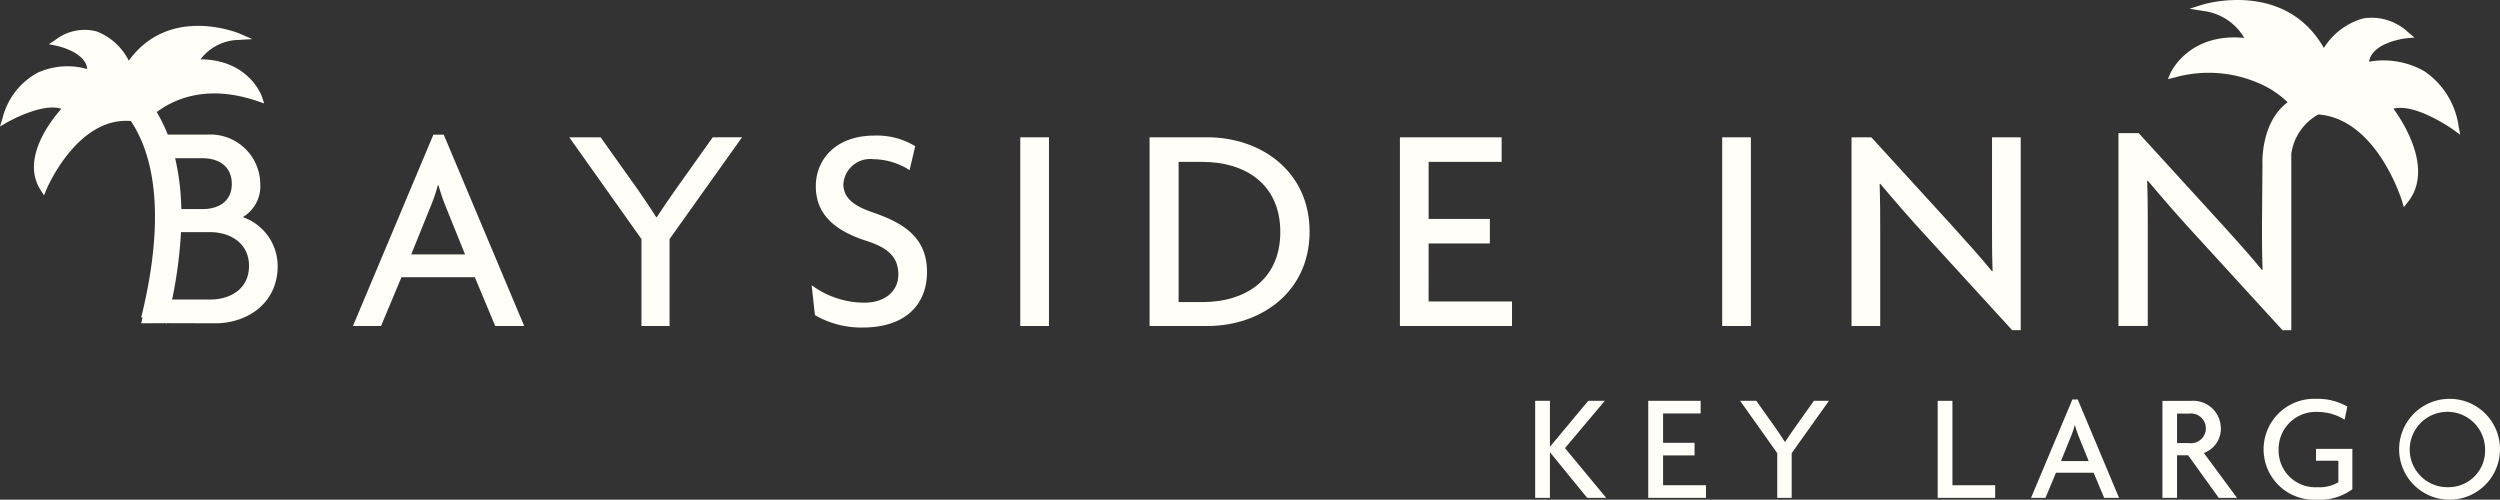 <svg xmlns="http://www.w3.org/2000/svg" xmlns:xlink="http://www.w3.org/1999/xlink" width="212.272" height="42.427" viewBox="0 0 212.272 42.427">
  <rect x="0" y="0" width="212.272" height="42.427" fill="#333333" stroke="none"/>
  <defs>
    <clipPath id="clip-path">
      <rect id="Rectangle_12264" data-name="Rectangle 12264" width="212.272" height="42.427" fill="#fffef8"/>
    </clipPath>
  </defs>
  <g id="Logo" transform="translate(0 0)">
    <path id="Path_222377" data-name="Path 222377" d="M238.47,61.086l-3.241,3.887h-.013V61.086h-1.252v8.239h1.252V65.464h.013l3.151,3.861h1.614l-3.5-4.223,3.383-4.016Z" transform="translate(-103.614 -27.053)" fill="#fffef8"/>
    <path id="Path_222378" data-name="Path 222378" d="M251.2,61.086v8.239H256.1V68.253h-3.641V65.721h2.673V64.65h-2.673V62.158h3.19V61.086Z" transform="translate(-111.249 -27.053)" fill="#fffef8"/>
    <g id="Group_6145" data-name="Group 6145" transform="translate(0 0)">
      <g id="Group_6144" data-name="Group 6144" clip-path="url(#clip-path)">
        <path id="Path_222379" data-name="Path 222379" d="M269.812,63.41c-.232.323-.555.8-.788,1.162H269c-.233-.362-.53-.813-.775-1.162l-1.652-2.324H265.2l3.151,4.442v3.8h1.227v-3.8l3.164-4.442h-1.279Z" transform="translate(-117.448 -27.053)" fill="#fffef8"/>
        <path id="Path_222380" data-name="Path 222380" d="M296.559,61.086h-1.252v8.239h4.881V68.253h-3.629Z" transform="translate(-130.78 -27.052)" fill="#fffef8"/>
        <path id="Path_222381" data-name="Path 222381" d="M313.047,60.877l-3.512,8.355h1.226l.891-2.13h3.2l.891,2.13h1.266L313.5,60.877Zm1.382,5.23h-2.351l.814-2.015a7.638,7.638,0,0,0,.348-1.007h.026a10.1,10.1,0,0,0,.349,1.007Z" transform="translate(-137.082 -26.96)" fill="#fffef8"/>
        <path id="Path_222382" data-name="Path 222382" d="M334.516,63.4a2.339,2.339,0,0,0-2.479-2.312h-2.48v8.238h1.24V65.709h.943l2.6,3.616h1.55l-2.816-3.809a2.2,2.2,0,0,0,1.447-2.118m-2.7,1.278H330.8V62.17h1.02a1.263,1.263,0,1,1,0,2.505" transform="translate(-145.949 -27.053)" fill="#fffef8"/>
        <path id="Path_222383" data-name="Path 222383" d="M349.432,66.04h1.9v1.821a3.065,3.065,0,0,1-1.743.426,3.119,3.119,0,0,1-3.332-3.177,3.159,3.159,0,0,1,3.319-3.215,4.319,4.319,0,0,1,2.285.659l.232-1.11a5,5,0,0,0-2.66-.659,4.286,4.286,0,1,0,.077,8.562,4.611,4.611,0,0,0,3.009-.891V65.033h-3.087Z" transform="translate(-152.783 -26.919)" fill="#fffef8"/>
        <path id="Path_222384" data-name="Path 222384" d="M369.7,60.785a4.282,4.282,0,1,0,4.365,4.274,4.27,4.27,0,0,0-4.365-4.274m0,7.5a3.2,3.2,0,1,1,3.1-3.2,3.1,3.1,0,0,1-3.1,3.2" transform="translate(-161.794 -26.919)" fill="#fffef8"/>
        <path id="Path_222385" data-name="Path 222385" d="M20.615,20.182A3.055,3.055,0,0,0,22.1,17.369,4.24,4.24,0,0,0,17.6,13.175H14.243a12.587,12.587,0,0,0-.935-1.909c1.344-1.027,4.186-2.441,8.6-.918l.523.181L22.26,10c-.011-.033-1.052-3.172-5.231-3.219a4.15,4.15,0,0,1,3.224-1.645l1.174-.067L20.348,4.6c-.061-.026-5.943-2.493-9.414,2.3a5.1,5.1,0,0,0-2.739-2.49,4.058,4.058,0,0,0-3.487.72L4.147,5.5l.66.134c.026.006,2.48.52,2.6,1.972A6.177,6.177,0,0,0,3.2,7.917,6.054,6.054,0,0,0,.211,11.8L0,12.484l.616-.355c.031-.018,2.966-1.693,4.589-1.143-.872.982-3.461,4.262-1.754,6.9l.289.447.2-.493c.028-.066,2.609-6.2,7.171-5.818,1.742,2.6,3.127,7.517.883,16.665l.112.027-.119.482,2.04-.011.131.032c0-.011,0-.021.007-.032l4.162.011c2.486,0,5.249-1.557,5.249-4.872a4.4,4.4,0,0,0-2.964-4.144m-3.415-5c1.33,0,2.485.653,2.485,2.185,0,1.507-1.155,2.135-2.485,2.135H15.394a20.487,20.487,0,0,0-.523-4.319Zm.628,12H14.615a38.257,38.257,0,0,0,.753-5.726h2.46c1.708,0,3.315.929,3.315,2.863,0,1.983-1.607,2.863-3.315,2.863" transform="translate(0 -1.746)" fill="#fffef8"/>
        <path id="Path_222386" data-name="Path 222386" d="M60.622,20.519l-6.83,16.248h2.386l1.733-4.144h6.228l1.733,4.144h2.461L61.5,20.519ZM63.31,30.69h-4.57l1.583-3.918A14.847,14.847,0,0,0,61,24.813h.05a19.524,19.524,0,0,0,.678,1.959Z" transform="translate(-23.823 -9.087)" fill="#fffef8"/>
        <path id="Path_222387" data-name="Path 222387" d="M95.726,25.445c-.452.628-1.08,1.557-1.532,2.26h-.05c-.452-.7-1.03-1.581-1.507-2.26l-3.215-4.52H86.76l6.128,8.64v7.383h2.386V29.565l6.153-8.64H98.94Z" transform="translate(-38.423 -9.267)" fill="#fffef8"/>
        <path id="Path_222388" data-name="Path 222388" d="M128.9,27.184c-1.657-.552-2.511-1.256-2.511-2.411a2.289,2.289,0,0,1,2.561-2.109,5.823,5.823,0,0,1,3.064.929l.477-2.035a6.3,6.3,0,0,0-3.44-.9c-3.366,0-5,2.084-5,4.294,0,2.311,1.482,3.742,4.294,4.646,1.883.6,2.713,1.407,2.713,2.863,0,1.431-1.156,2.386-2.889,2.386a7.569,7.569,0,0,1-4.47-1.483l.276,2.537a7.808,7.808,0,0,0,4.068,1.055c3.566,0,5.449-1.909,5.449-4.722,0-2.837-1.858-4.118-4.6-5.048" transform="translate(-54.781 -9.147)" fill="#fffef8"/>
        <rect id="Rectangle_12262" data-name="Rectangle 12262" width="2.436" height="16.023" transform="translate(86.63 11.658)" fill="#fffef8"/>
        <path id="Path_222389" data-name="Path 222389" d="M180.124,20.924H175.2V36.947h4.922c4.47,0,8.664-2.838,8.664-8.011s-4.194-8.012-8.664-8.012M179.7,34.912h-2.034v-11.9H179.7c3.616,0,6.6,1.884,6.6,5.952s-2.988,5.951-6.6,5.951" transform="translate(-77.591 -9.266)" fill="#fffef8"/>
        <path id="Path_222390" data-name="Path 222390" d="M215.791,29.94h5.2V27.856h-5.2V23.01h6.2V20.925h-8.638V36.947h9.518V34.862h-7.082Z" transform="translate(-94.488 -9.267)" fill="#fffef8"/>
        <rect id="Rectangle_12263" data-name="Rectangle 12263" width="2.436" height="16.023" transform="translate(146.23 11.658)" fill="#fffef8"/>
        <path id="Path_222391" data-name="Path 222391" d="M294.106,28.509c0,1.155,0,2.537.05,3.767l-.05.026c-.979-1.206-2.436-2.813-3.366-3.843l-6.881-7.534h-1.682V36.947h2.436V28.911c0-1.205,0-2.561-.05-4.018l.05-.026c1.1,1.307,2.486,2.914,3.692,4.22l7.509,8.212h.728V20.925h-2.435Z" transform="translate(-124.966 -9.267)" fill="#fffef8"/>
        <path id="Path_222392" data-name="Path 222392" d="M347.087,17.587l.333-.416c2.229-2.783-.381-6.8-1.213-7.945,1.9-.485,5.066,1.776,5.1,1.8l.577.416-.141-.7a6.8,6.8,0,0,0-2.89-4.681,6.952,6.952,0,0,0-4.719-.818c.262-1.684,3.158-1.991,3.19-1.994l.67-.066-.521-.427a4.541,4.541,0,0,0-3.8-1.2A5.752,5.752,0,0,0,340.3,4.073C336.979-1.735,330.084.366,330.015.388l-1.122.355,1.162.186a4.7,4.7,0,0,1,3.488,2.291c-4.719-.459-6.254,2.951-6.269,2.987l-.219.508.539-.126a10.671,10.671,0,0,1,8.017.884,8.561,8.561,0,0,1,1.612,1.208c-2.342,1.744-2.138,5.3-2.138,5.3l-.04,5.074c0,1.18,0,2.591.051,3.848l-.051.026c-1-1.231-2.489-2.873-3.439-3.925l-7.03-7.7h-1.718V27.673h2.488V19.463c0-1.231,0-2.616-.051-4.1l.051-.026c1.129,1.335,2.541,2.977,3.772,4.311l7.671,8.39h.744V13.052a4.545,4.545,0,0,1,2.29-3.332c4.972.367,7.091,7.28,7.114,7.356Z" transform="translate(-142.982 0)" fill="#fffef8"/>
      </g>
    </g>
  </g>
</svg>
